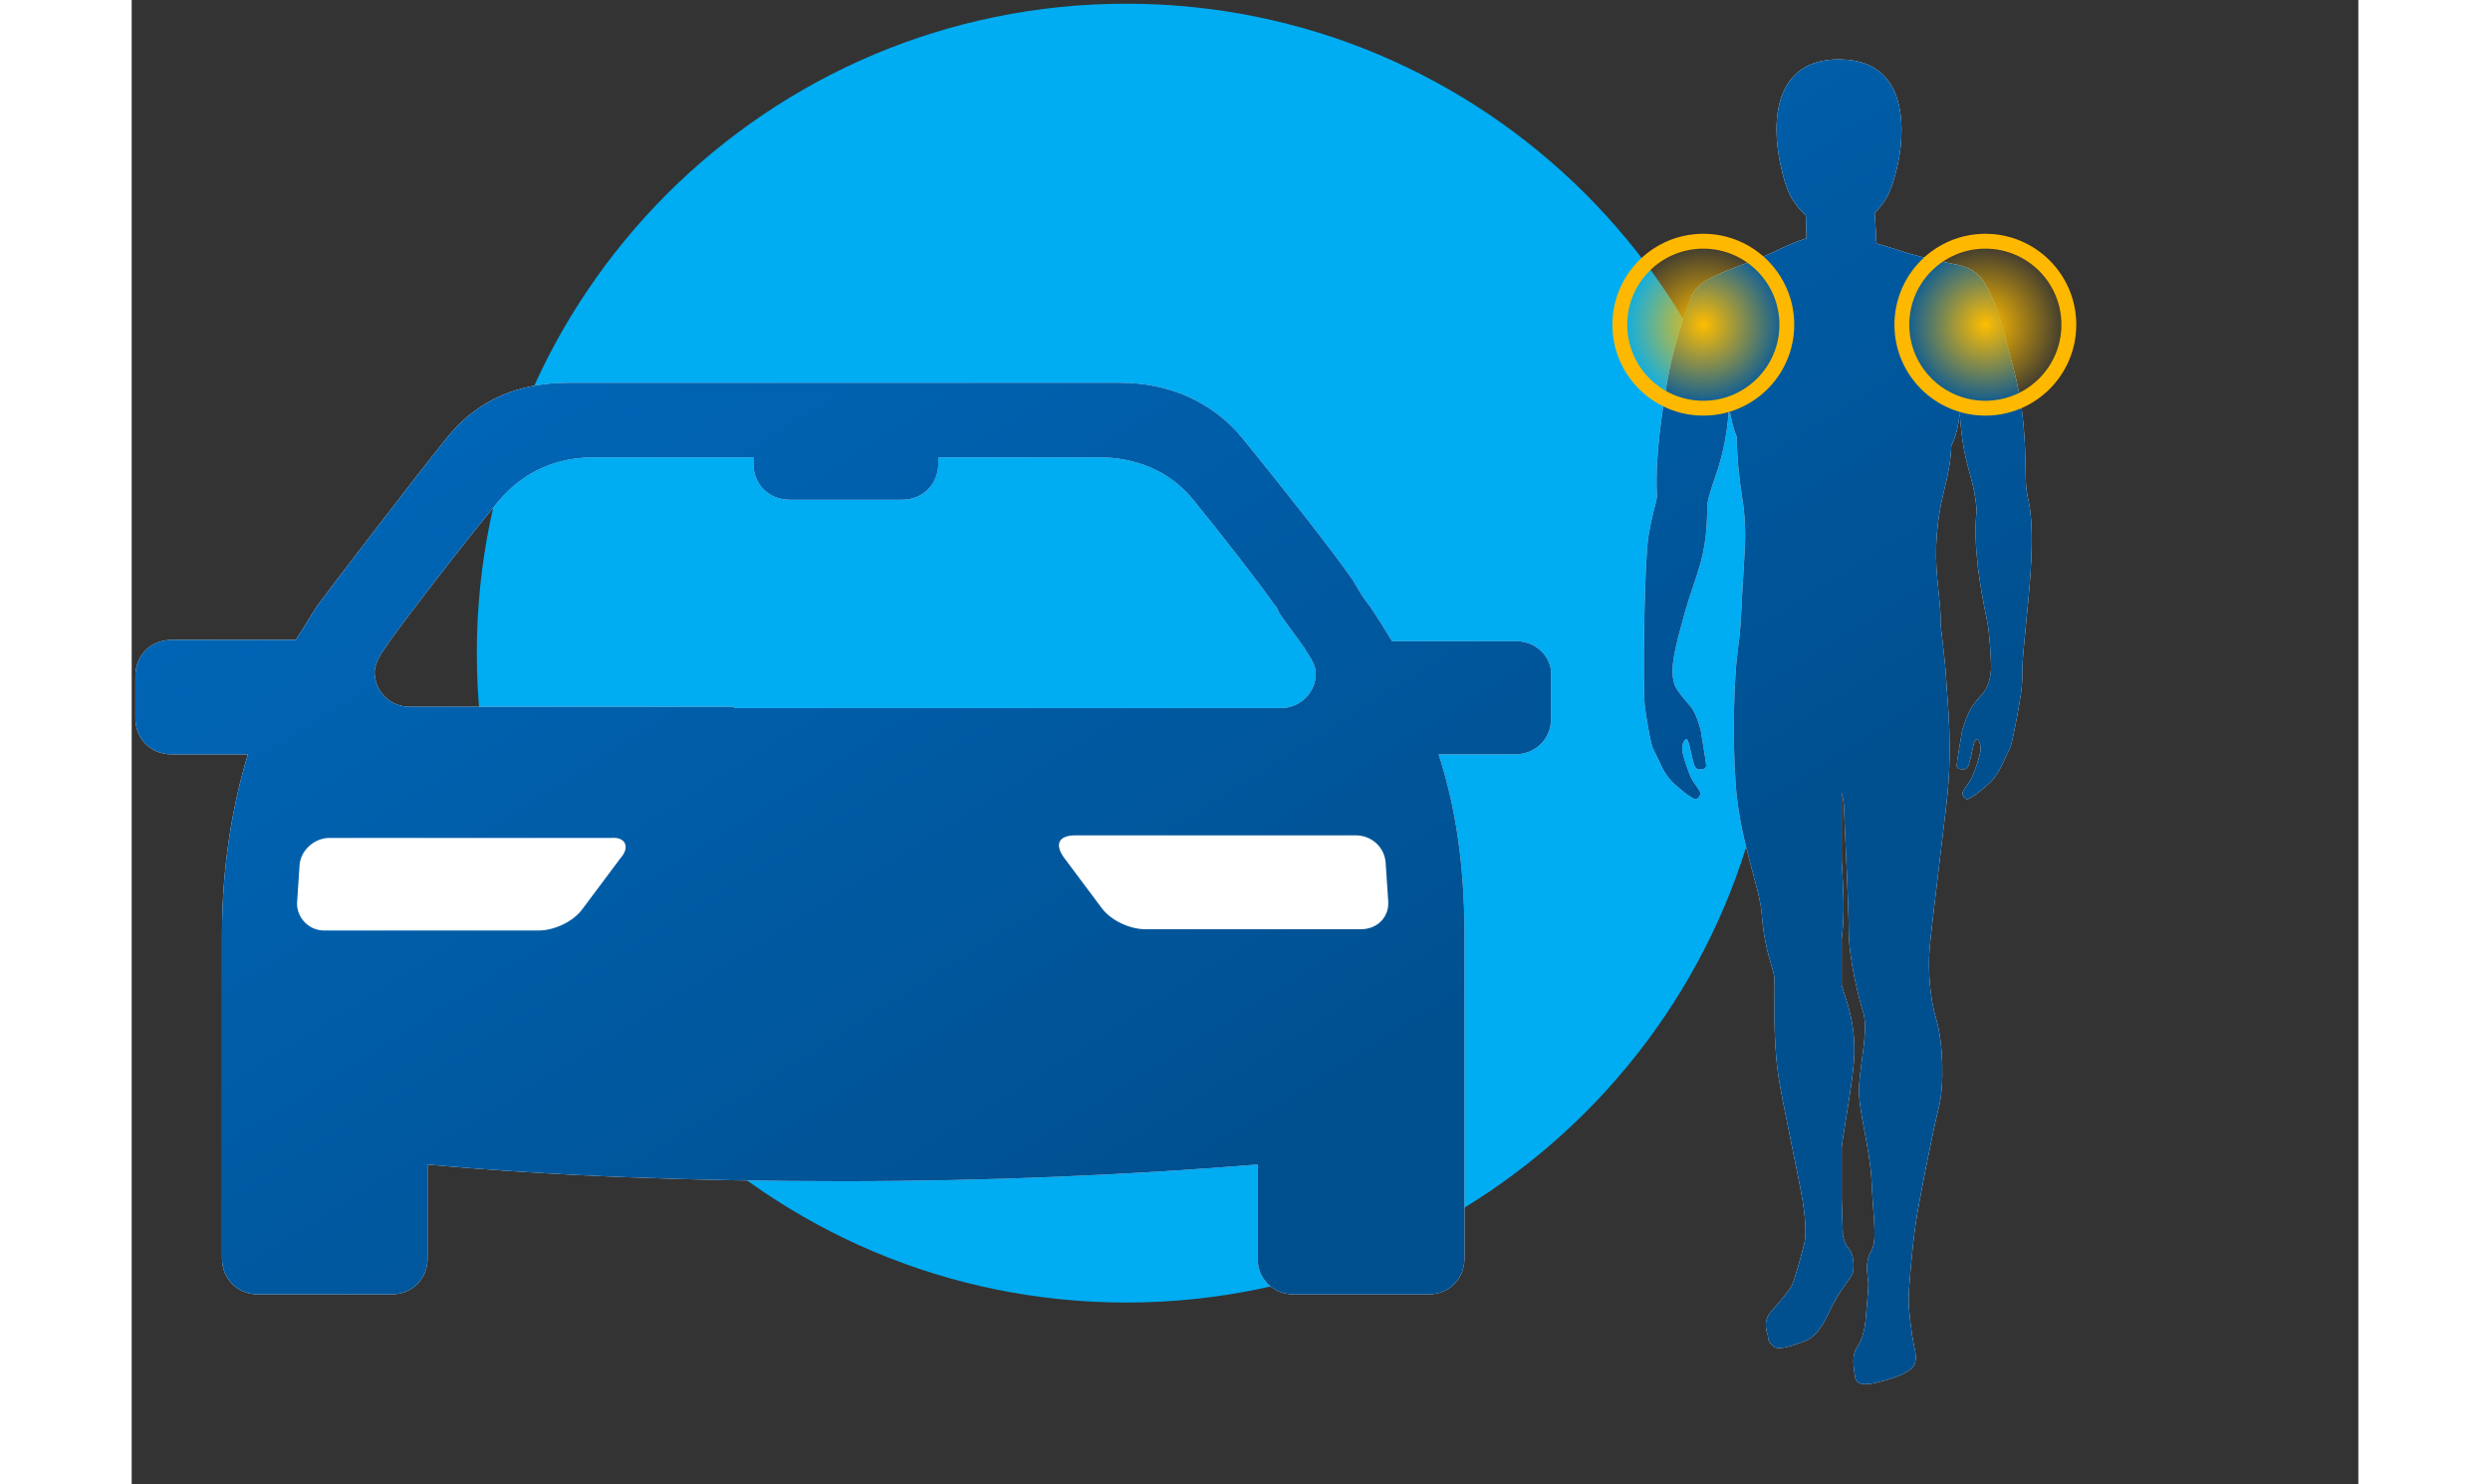 <svg 
 xmlns="http://www.w3.org/2000/svg"
 xmlns:xlink="http://www.w3.org/1999/xlink"
 width="260px" height="155px" viewBox="0 0 300 200">
<rect x="0" y="0" width="300" height="200" fill="#333333" stroke="none"/>
<defs>
<linearGradient id="q5-o1-grad1" x1="66.913%" x2="0%" y1="74.314%" y2="0%">
  <stop offset="0%" stop-color="rgb(0,80,144)" stop-opacity="1" />
  <stop offset="47%" stop-color="rgb(0,95,171)" stop-opacity="1" />
  <stop offset="100%" stop-color="rgb(0,110,197)" stop-opacity="1" />
</linearGradient>
<radialGradient id="q5-o1-grad2">
  <stop offset="0%" stop-color="rgb(255,189,0)" stop-opacity="1" />
  <stop offset="100%" stop-color="rgb(255,189,0)" stop-opacity="0" />
</radialGradient>

</defs>
<path class="q5-o1-bg" fill-rule="evenodd"  fill="rgb(0, 172, 242)"
 d="M134.000,0.500 C182.325,0.500 221.500,39.675 221.500,88.000 C221.500,136.325 182.325,175.500 134.000,175.500 C85.675,175.500 46.500,136.325 46.500,88.000 C46.500,39.675 85.675,0.500 134.000,0.500 Z"/>
<path fill-rule="evenodd"  fill="rgb(255, 255, 255)"
 d="M255.527,81.004 C254.929,87.244 254.776,88.568 254.747,89.914 C254.747,90.470 254.746,91.399 254.685,92.201 C254.596,93.370 254.419,94.239 254.302,94.968 C254.194,95.632 253.413,100.081 253.064,100.825 C252.681,101.641 251.951,103.089 251.765,103.518 C251.580,103.946 250.851,104.989 250.466,105.353 C249.862,105.923 248.604,106.944 248.604,106.944 C248.604,106.944 247.682,107.616 247.373,107.677 C247.064,107.738 246.667,107.247 246.667,106.880 C246.667,106.513 247.587,105.506 247.958,104.711 C248.329,103.915 249.043,101.805 249.105,101.071 C249.167,100.337 248.858,99.603 248.548,99.603 C248.239,99.603 247.992,101.193 247.806,101.927 C247.620,102.661 247.497,103.579 246.940,103.640 C246.383,103.701 245.888,103.579 245.888,103.151 C245.888,102.723 246.507,99.114 246.507,99.114 C246.507,98.502 247.351,96.131 247.930,95.260 C248.702,94.097 249.656,93.334 249.960,92.588 C250.310,91.728 250.518,90.909 250.522,89.779 C250.480,88.401 250.349,85.416 249.970,83.570 C249.091,79.298 248.053,73.682 248.578,68.726 C248.274,64.800 247.243,63.380 246.654,59.230 C246.436,57.694 246.286,55.589 246.286,55.589 C246.286,55.589 246.176,58.056 245.162,60.061 C245.102,62.086 244.677,64.177 244.174,66.162 C243.196,70.022 242.884,74.022 243.273,77.983 C243.525,80.551 243.786,82.636 243.712,83.877 C243.743,84.802 244.309,88.539 244.461,91.352 C244.649,94.827 245.405,100.680 244.501,108.395 C243.596,116.110 242.465,125.167 242.239,127.851 C242.013,130.534 242.239,134.336 243.144,137.355 C244.048,140.374 244.256,146.199 243.483,149.207 C242.752,152.052 240.769,161.954 240.317,165.196 C239.864,168.439 239.412,173.694 239.412,175.148 C239.412,176.601 239.864,180.067 240.090,181.074 C240.317,182.080 240.656,183.422 239.977,184.204 C239.299,184.987 237.597,185.636 235.958,186.068 C234.369,186.487 232.419,186.981 232.193,185.528 C231.967,184.074 231.757,182.547 232.436,181.566 C233.225,180.425 233.532,178.949 233.645,177.496 C233.758,176.042 233.984,173.806 233.984,173.023 C233.984,172.240 233.419,170.116 234.323,168.663 C235.228,167.209 234.663,164.414 234.437,159.382 C234.210,154.350 232.514,149.542 232.740,146.188 C232.967,142.834 233.984,138.697 233.306,136.460 C232.627,134.224 231.367,129.249 231.343,125.433 C231.320,121.633 230.836,112.486 230.681,108.352 C230.671,108.100 230.540,107.442 230.394,106.772 L230.394,115.971 C230.493,118.013 230.817,121.917 230.530,125.180 C230.488,125.656 230.441,126.097 230.394,126.525 L230.394,132.760 C230.936,134.695 232.220,137.443 232.094,142.101 C232.016,145.006 230.810,151.395 230.394,154.537 L230.394,161.625 C230.472,164.137 230.554,166.497 230.554,166.497 C230.554,166.497 230.797,167.638 231.404,168.298 C231.953,168.895 232.062,170.340 231.949,171.234 C231.869,171.869 231.253,172.524 230.394,173.795 C230.041,174.315 229.649,174.937 229.235,175.707 C228.634,176.823 227.550,179.882 225.515,180.665 C223.479,181.448 221.871,181.951 221.206,181.409 C220.293,180.665 220.544,180.209 220.415,179.825 C220.135,178.996 219.979,177.898 220.658,177.003 C221.336,176.108 222.540,174.962 223.581,173.359 C224.022,172.680 225.106,168.532 225.332,167.638 C225.559,166.743 225.647,165.098 225.150,161.934 C224.604,158.452 222.292,148.146 221.811,144.584 C221.097,139.288 221.429,134.836 221.334,131.883 C221.291,130.542 220.007,128.367 219.623,123.154 C219.352,119.468 216.655,113.354 216.104,105.622 C215.649,99.228 215.892,91.623 216.344,88.045 C216.796,84.467 216.781,83.796 216.781,83.796 L216.789,83.796 C216.853,82.531 217.094,77.824 217.319,74.293 C217.477,71.815 217.362,69.335 216.964,66.884 C216.615,64.728 216.295,62.009 216.250,58.825 C215.572,57.371 215.190,54.786 215.184,53.953 C215.199,55.545 215.105,57.038 214.649,59.485 C213.883,63.588 212.684,65.530 212.276,67.998 C212.323,75.055 210.806,77.165 209.335,82.283 C208.086,86.633 207.647,88.705 207.601,90.243 C207.599,90.845 207.620,91.431 207.865,92.231 C208.101,93.001 209.412,94.465 210.093,95.260 C210.773,96.055 211.515,98.502 211.515,99.114 C211.515,99.114 212.134,102.723 212.134,103.151 C212.134,103.579 211.639,103.701 211.083,103.640 C210.526,103.579 210.402,102.661 210.217,101.927 C210.031,101.193 209.783,99.603 209.474,99.603 C209.165,99.603 208.856,100.337 208.917,101.071 C208.979,101.805 209.693,103.915 210.064,104.711 C210.435,105.506 211.355,106.513 211.355,106.880 C211.355,107.247 210.959,107.738 210.649,107.677 C210.340,107.616 209.418,106.944 209.418,106.944 C209.418,106.944 208.160,105.923 207.556,105.353 C207.172,104.989 206.443,103.946 206.257,103.518 C206.072,103.089 205.342,101.641 204.959,100.825 C204.609,100.081 203.962,96.019 203.852,94.968 C203.773,94.209 203.749,91.583 203.742,90.373 C203.709,88.761 203.819,75.557 204.374,72.180 C204.958,68.622 205.537,67.544 205.498,66.755 C205.240,61.569 206.168,55.638 206.963,50.960 C207.455,48.064 208.762,43.582 210.099,40.027 C210.813,38.130 213.160,37.261 214.316,36.727 C215.647,36.114 219.319,34.908 221.996,33.593 C223.172,33.016 224.431,32.482 225.646,32.119 C225.616,31.039 225.590,29.922 225.572,29.044 C224.706,28.219 223.731,27.090 223.173,25.726 C222.585,24.291 221.815,21.359 221.650,18.666 C221.506,16.318 221.304,7.999 230.033,7.998 C230.157,7.998 230.273,8.006 230.394,8.009 C238.680,8.234 238.539,16.101 238.431,18.623 C238.315,21.318 237.477,24.291 236.889,25.726 C236.405,26.910 235.606,27.917 234.837,28.702 C234.927,29.949 235.023,31.449 235.074,32.808 C236.077,33.085 237.089,33.394 238.073,33.718 C240.557,34.536 243.106,35.143 245.680,35.611 C248.569,36.135 249.532,37.587 250.542,39.844 C251.817,42.695 252.512,45.927 253.074,47.929 C253.636,49.931 254.449,52.953 254.811,56.468 C255.341,61.607 255.035,64.062 255.316,66.192 C255.519,67.738 256.615,69.651 255.527,81.004 ZM186.366,101.638 L176.088,101.638 C178.353,108.568 179.572,116.537 179.572,125.893 C179.572,130.571 179.572,137.154 179.572,142.178 L179.572,150.147 L179.572,169.551 C179.572,172.323 177.482,174.402 174.695,174.402 L156.578,174.402 C153.791,174.402 151.701,172.323 151.701,169.551 L151.701,156.904 C134.630,158.290 115.817,159.156 95.784,159.156 C75.752,159.156 56.939,158.463 39.868,156.904 L39.868,169.551 C39.868,172.323 37.777,174.402 34.990,174.402 L17.048,174.402 C14.261,174.402 12.171,172.323 12.171,169.551 L12.171,150.147 L12.171,142.178 C12.171,137.154 12.171,130.571 12.171,125.893 C12.171,116.711 13.564,108.568 15.655,101.638 L5.377,101.638 C2.590,101.638 0.500,99.559 0.500,96.787 L0.500,91.070 C0.500,88.298 2.590,86.219 5.377,86.219 L21.926,86.219 C22.100,86.219 22.100,86.219 22.100,86.219 C23.145,84.660 24.016,83.101 25.061,81.542 C25.932,80.329 37.429,65.257 42.306,59.193 C46.661,53.649 52.410,51.570 58.855,51.570 C60.074,51.570 63.036,51.570 67.565,51.570 C68.784,51.570 70.178,51.570 71.397,51.570 C72.442,51.570 73.836,51.570 75.055,51.570 C87.771,51.570 105.539,51.570 120.868,51.570 C127.314,51.570 131.669,51.570 133.236,51.570 C139.507,51.570 145.604,53.996 149.785,59.193 C154.836,65.430 161.456,73.746 164.591,78.250 C165.288,79.463 165.985,80.675 166.856,81.715 C167.901,83.274 168.772,84.660 169.817,86.393 L186.540,86.393 C189.327,86.393 191.417,88.645 191.243,91.070 L191.243,96.787 C191.243,99.559 189.153,101.638 186.366,101.638 ZM157.972,87.259 C156.753,85.526 155.533,83.967 154.488,82.408 C154.488,82.061 154.314,81.888 154.140,81.715 C151.701,78.250 146.823,72.013 143.165,67.509 C139.856,63.351 135.152,61.618 130.275,61.618 C128.359,61.618 120.520,61.618 110.765,61.618 C109.894,61.618 109.372,61.618 108.675,61.618 L108.675,62.485 C108.675,65.257 106.584,67.335 103.797,67.335 L88.642,67.335 C85.855,67.335 83.765,65.257 83.765,62.485 L83.765,61.618 C83.242,61.618 82.371,61.618 81.675,61.618 C79.236,61.618 77.145,61.618 75.055,61.618 C74.533,61.618 74.010,61.618 73.313,61.618 C67.565,61.618 63.558,61.618 62.339,61.618 C57.461,61.618 52.932,63.351 49.448,67.509 C45.790,71.840 35.339,85.353 34.294,87.086 C33.771,87.779 32.726,89.338 32.726,90.551 C32.726,93.149 34.816,95.228 37.429,95.228 L81.152,95.228 L81.152,95.401 L110.242,95.401 L154.836,95.401 C157.449,95.401 159.540,93.323 159.540,90.724 C159.540,89.338 158.320,87.952 157.972,87.259 Z"/>
<path fill="url(#q5-o1-grad1)"
 d="M255.527,81.004 C254.929,87.244 254.776,88.568 254.747,89.914 C254.747,90.470 254.746,91.399 254.685,92.201 C254.596,93.370 254.419,94.239 254.302,94.968 C254.194,95.632 253.413,100.081 253.064,100.825 C252.681,101.641 251.951,103.089 251.765,103.518 C251.580,103.946 250.851,104.989 250.466,105.353 C249.862,105.923 248.604,106.944 248.604,106.944 C248.604,106.944 247.682,107.616 247.373,107.677 C247.064,107.738 246.667,107.247 246.667,106.880 C246.667,106.513 247.587,105.506 247.958,104.711 C248.329,103.915 249.043,101.805 249.105,101.071 C249.167,100.337 248.858,99.603 248.548,99.603 C248.239,99.603 247.992,101.193 247.806,101.927 C247.620,102.661 247.497,103.579 246.940,103.640 C246.383,103.701 245.888,103.579 245.888,103.151 C245.888,102.723 246.507,99.114 246.507,99.114 C246.507,98.502 247.351,96.131 247.930,95.260 C248.702,94.097 249.656,93.334 249.960,92.588 C250.310,91.728 250.518,90.909 250.522,89.779 C250.480,88.401 250.349,85.416 249.970,83.570 C249.091,79.298 248.053,73.682 248.578,68.726 C248.274,64.800 247.243,63.380 246.654,59.230 C246.436,57.694 246.286,55.589 246.286,55.589 C246.286,55.589 246.176,58.056 245.162,60.061 C245.102,62.086 244.677,64.177 244.174,66.162 C243.196,70.022 242.884,74.022 243.273,77.983 C243.525,80.551 243.786,82.636 243.712,83.877 C243.743,84.802 244.309,88.539 244.461,91.352 C244.649,94.827 245.405,100.680 244.501,108.395 C243.596,116.110 242.465,125.167 242.239,127.851 C242.013,130.534 242.239,134.336 243.144,137.355 C244.048,140.374 244.256,146.199 243.483,149.207 C242.752,152.052 240.769,161.954 240.317,165.196 C239.864,168.439 239.412,173.694 239.412,175.148 C239.412,176.601 239.864,180.067 240.090,181.074 C240.317,182.080 240.656,183.422 239.977,184.204 C239.299,184.987 237.597,185.636 235.958,186.068 C234.369,186.487 232.419,186.981 232.193,185.528 C231.967,184.074 231.757,182.547 232.436,181.566 C233.225,180.425 233.532,178.949 233.645,177.496 C233.758,176.042 233.984,173.806 233.984,173.023 C233.984,172.240 233.419,170.116 234.323,168.663 C235.228,167.209 234.663,164.414 234.437,159.382 C234.210,154.350 232.514,149.542 232.740,146.188 C232.967,142.834 233.984,138.697 233.306,136.460 C232.627,134.224 231.367,129.249 231.343,125.433 C231.320,121.633 230.836,112.486 230.681,108.352 C230.671,108.100 230.540,107.442 230.394,106.772 L230.394,115.971 C230.493,118.013 230.817,121.917 230.530,125.180 C230.488,125.656 230.441,126.097 230.394,126.525 L230.394,132.760 C230.936,134.695 232.220,137.443 232.094,142.101 C232.016,145.006 230.810,151.395 230.394,154.537 L230.394,161.625 C230.472,164.137 230.554,166.497 230.554,166.497 C230.554,166.497 230.797,167.638 231.404,168.298 C231.953,168.895 232.062,170.340 231.949,171.234 C231.869,171.869 231.253,172.524 230.394,173.795 C230.041,174.315 229.649,174.937 229.235,175.707 C228.634,176.823 227.550,179.882 225.515,180.665 C223.479,181.448 221.871,181.951 221.206,181.409 C220.293,180.665 220.544,180.209 220.415,179.825 C220.135,178.996 219.979,177.898 220.658,177.003 C221.336,176.108 222.540,174.962 223.581,173.359 C224.022,172.680 225.106,168.532 225.332,167.638 C225.559,166.743 225.647,165.098 225.150,161.934 C224.604,158.452 222.292,148.146 221.811,144.584 C221.097,139.288 221.429,134.836 221.334,131.883 C221.291,130.542 220.007,128.367 219.623,123.154 C219.352,119.468 216.655,113.354 216.104,105.622 C215.649,99.228 215.892,91.623 216.344,88.045 C216.796,84.467 216.781,83.796 216.781,83.796 L216.789,83.796 C216.853,82.531 217.094,77.824 217.319,74.293 C217.477,71.815 217.362,69.335 216.964,66.884 C216.615,64.728 216.295,62.009 216.250,58.825 C215.572,57.371 215.190,54.786 215.184,53.953 C215.199,55.545 215.105,57.038 214.649,59.485 C213.883,63.588 212.684,65.530 212.276,67.998 C212.323,75.055 210.806,77.165 209.335,82.283 C208.086,86.633 207.647,88.705 207.601,90.243 C207.599,90.845 207.620,91.431 207.865,92.231 C208.101,93.001 209.412,94.465 210.093,95.260 C210.773,96.055 211.515,98.502 211.515,99.114 C211.515,99.114 212.134,102.723 212.134,103.151 C212.134,103.579 211.639,103.701 211.083,103.640 C210.526,103.579 210.402,102.661 210.217,101.927 C210.031,101.193 209.783,99.603 209.474,99.603 C209.165,99.603 208.856,100.337 208.917,101.071 C208.979,101.805 209.693,103.915 210.064,104.711 C210.435,105.506 211.355,106.513 211.355,106.880 C211.355,107.247 210.959,107.738 210.649,107.677 C210.340,107.616 209.418,106.944 209.418,106.944 C209.418,106.944 208.160,105.923 207.556,105.353 C207.172,104.989 206.443,103.946 206.257,103.518 C206.072,103.089 205.342,101.641 204.959,100.825 C204.609,100.081 203.962,96.019 203.852,94.968 C203.773,94.209 203.749,91.583 203.742,90.373 C203.709,88.761 203.819,75.557 204.374,72.180 C204.958,68.622 205.537,67.544 205.498,66.755 C205.240,61.569 206.168,55.638 206.963,50.960 C207.455,48.064 208.762,43.582 210.099,40.027 C210.813,38.130 213.160,37.261 214.316,36.727 C215.647,36.114 219.319,34.908 221.996,33.593 C223.172,33.016 224.431,32.482 225.646,32.119 C225.616,31.039 225.590,29.922 225.572,29.044 C224.706,28.219 223.731,27.090 223.173,25.726 C222.585,24.291 221.815,21.359 221.650,18.666 C221.506,16.318 221.304,7.999 230.033,7.998 C230.157,7.998 230.273,8.006 230.394,8.009 C238.680,8.234 238.539,16.101 238.431,18.623 C238.315,21.318 237.477,24.291 236.889,25.726 C236.405,26.910 235.606,27.917 234.837,28.702 C234.927,29.949 235.023,31.449 235.074,32.808 C236.077,33.085 237.089,33.394 238.073,33.718 C240.557,34.536 243.106,35.143 245.680,35.611 C248.569,36.135 249.532,37.587 250.542,39.844 C251.817,42.695 252.512,45.927 253.074,47.929 C253.636,49.931 254.449,52.953 254.811,56.468 C255.341,61.607 255.035,64.062 255.316,66.192 C255.519,67.738 256.615,69.651 255.527,81.004 ZM186.366,101.638 L176.088,101.638 C178.353,108.568 179.572,116.537 179.572,125.893 C179.572,130.571 179.572,137.154 179.572,142.178 L179.572,150.147 L179.572,169.551 C179.572,172.323 177.482,174.402 174.695,174.402 L156.578,174.402 C153.791,174.402 151.701,172.323 151.701,169.551 L151.701,156.904 C134.630,158.290 115.817,159.156 95.784,159.156 C75.752,159.156 56.939,158.463 39.868,156.904 L39.868,169.551 C39.868,172.323 37.777,174.402 34.990,174.402 L17.048,174.402 C14.261,174.402 12.171,172.323 12.171,169.551 L12.171,150.147 L12.171,142.178 C12.171,137.154 12.171,130.571 12.171,125.893 C12.171,116.711 13.564,108.568 15.655,101.638 L5.377,101.638 C2.590,101.638 0.500,99.559 0.500,96.787 L0.500,91.070 C0.500,88.298 2.590,86.219 5.377,86.219 L21.926,86.219 C22.100,86.219 22.100,86.219 22.100,86.219 C23.145,84.660 24.016,83.101 25.061,81.542 C25.932,80.329 37.429,65.257 42.306,59.193 C46.661,53.649 52.410,51.570 58.855,51.570 C60.074,51.570 63.036,51.570 67.565,51.570 C68.784,51.570 70.178,51.570 71.397,51.570 C72.442,51.570 73.836,51.570 75.055,51.570 C87.771,51.570 105.539,51.570 120.868,51.570 C127.314,51.570 131.669,51.570 133.236,51.570 C139.507,51.570 145.604,53.996 149.785,59.193 C154.836,65.430 161.456,73.746 164.591,78.250 C165.288,79.463 165.985,80.675 166.856,81.715 C167.901,83.274 168.772,84.660 169.817,86.393 L186.540,86.393 C189.327,86.393 191.417,88.645 191.243,91.070 L191.243,96.787 C191.243,99.559 189.153,101.638 186.366,101.638 ZM157.972,87.259 C156.753,85.526 155.533,83.967 154.488,82.408 C154.488,82.061 154.314,81.888 154.140,81.715 C151.701,78.250 146.823,72.013 143.165,67.509 C139.856,63.351 135.152,61.618 130.275,61.618 C128.359,61.618 120.520,61.618 110.765,61.618 C109.894,61.618 109.372,61.618 108.675,61.618 L108.675,62.485 C108.675,65.257 106.584,67.335 103.797,67.335 L88.642,67.335 C85.855,67.335 83.765,65.257 83.765,62.485 L83.765,61.618 C83.242,61.618 82.371,61.618 81.675,61.618 C79.236,61.618 77.145,61.618 75.055,61.618 C74.533,61.618 74.010,61.618 73.313,61.618 C67.565,61.618 63.558,61.618 62.339,61.618 C57.461,61.618 52.932,63.351 49.448,67.509 C45.790,71.840 35.339,85.353 34.294,87.086 C33.771,87.779 32.726,89.338 32.726,90.551 C32.726,93.149 34.816,95.228 37.429,95.228 L81.152,95.228 L81.152,95.401 L110.242,95.401 L154.836,95.401 C157.449,95.401 159.540,93.323 159.540,90.724 C159.540,89.338 158.320,87.952 157.972,87.259 Z"/>
<path fill-rule="evenodd"  fill="rgb(255, 255, 255)"
 d="M165.636,125.200 L136.546,125.200 C134.456,125.200 131.843,123.987 130.623,122.255 L125.572,115.498 C124.352,113.766 124.875,112.553 127.139,112.553 L164.940,112.553 C167.030,112.553 168.772,114.112 168.946,116.191 L169.295,121.388 C169.469,123.468 167.901,125.200 165.636,125.200 ZM60.771,122.428 C59.552,124.160 56.939,125.373 54.849,125.373 L25.932,125.373 C23.842,125.373 22.274,123.641 22.274,121.735 L22.622,116.537 C22.797,114.459 24.713,112.899 26.629,112.899 L64.603,112.899 C66.520,112.726 67.216,114.112 65.823,115.671 L60.771,122.428 Z"/>
<path fill-rule="evenodd"  stroke="rgb(255, 184, 0)" stroke-width="2px" stroke-linecap="butt" stroke-linejoin="miter" fill="none"
 d="M249.750,32.500 C255.963,32.500 261.000,37.537 261.000,43.750 C261.000,49.963 255.963,55.000 249.750,55.000 C243.537,55.000 238.500,49.963 238.500,43.750 C238.500,37.537 243.537,32.500 249.750,32.500 Z"/>
<path fill-rule="evenodd"  fill="url(#q5-o1-grad2)"
 d="M249.750,32.500 C255.963,32.500 261.000,37.537 261.000,43.750 C261.000,49.963 255.963,55.000 249.750,55.000 C243.537,55.000 238.500,49.963 238.500,43.750 C238.500,37.537 243.537,32.500 249.750,32.500 Z"/>
<path fill-rule="evenodd"  stroke="rgb(255, 184, 0)" stroke-width="2px" stroke-linecap="butt" stroke-linejoin="miter" fill="none"
 d="M211.750,32.500 C217.963,32.500 223.000,37.537 223.000,43.750 C223.000,49.963 217.963,55.000 211.750,55.000 C205.537,55.000 200.500,49.963 200.500,43.750 C200.500,37.537 205.537,32.500 211.750,32.500 Z"/>
<path fill-rule="evenodd"  fill="url(#q5-o1-grad2)"
 d="M211.750,32.500 C217.963,32.500 223.000,37.537 223.000,43.750 C223.000,49.963 217.963,55.000 211.750,55.000 C205.537,55.000 200.500,49.963 200.500,43.750 C200.500,37.537 205.537,32.500 211.750,32.500 Z"/>
</svg>